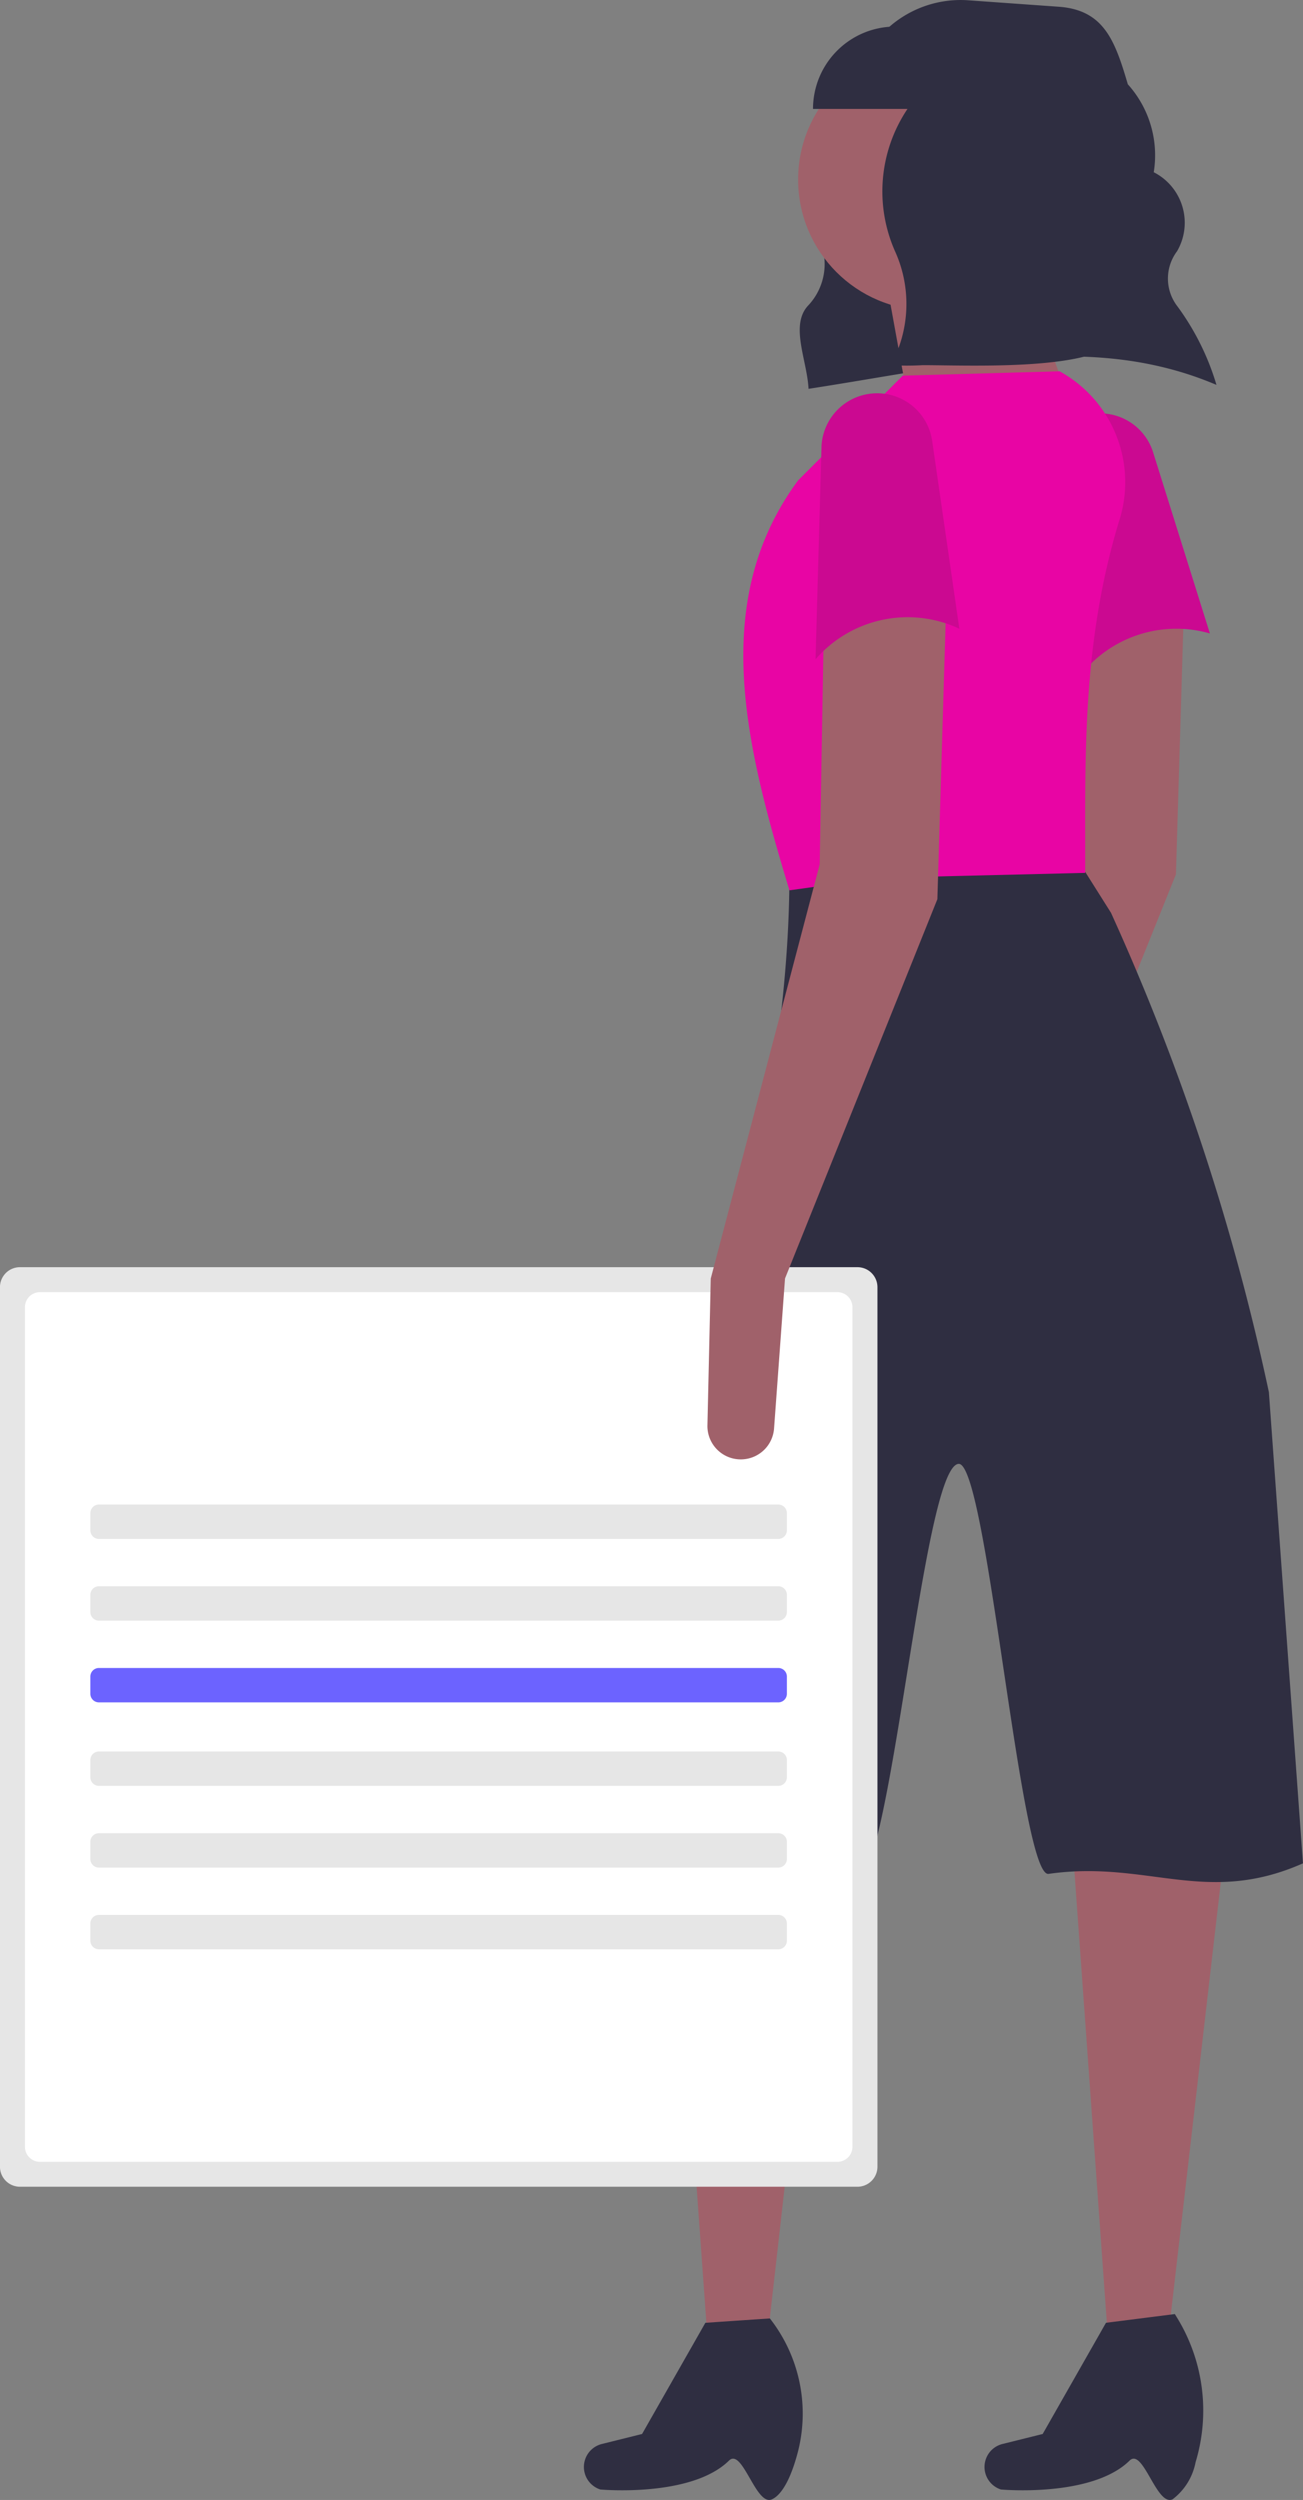 <svg xmlns="http://www.w3.org/2000/svg" width="39.112" height="75" viewBox="0 0 39.112 75">
  <rect x="0" y="0" width="39.112" height="75" fill="#808080" stroke="none"/>
  <g id="Grupo_1126" data-name="Grupo 1126" transform="translate(-603.64 -42.207)">
    <path id="Caminho_2158" data-name="Caminho 2158" d="M966.714,349.419l-.329,4.5a1,1,0,0,1-.932.926h0a1,1,0,0,1-1.068-1.023l.1-4.4,3.87-12.411-.468-7.6,3.663-.131-.262,8.764Z" transform="translate(-332.35 -269.607)" fill="#a0616a"/>
    <path id="Caminho_2159" data-name="Caminho 2159" d="M990.3,300.071a3.656,3.656,0,0,0-4.117,1.59l-.84-6.353a1.668,1.668,0,0,1,1.253-1.79h0a1.669,1.669,0,0,1,2,1.119Z" transform="translate(-350.343 -238.86)" fill="#cb0991"/>
    <path id="Caminho_2160" data-name="Caminho 2160" d="M945.829,217.257c-3.775-1.605-7.652-.588-12.244.118-.043-.855-.561-1.9-.018-2.492a1.812,1.812,0,0,0,.2-2.252c-1.014-1.958.439-4.042,1.906-5.774a3.249,3.249,0,0,1,2.712-1.138l2.718.194c1.354.1,1.682,1.024,2.066,2.326h0a3.18,3.18,0,0,1,.778,2.638,1.7,1.7,0,0,1,.7,2.37,1.362,1.362,0,0,0,.017,1.662,7.673,7.673,0,0,1,1.141,2.266Z" transform="translate(-305.675 -163.503)" fill="#2f2e41"/>
    <path id="Caminho_2161" data-name="Caminho 2161" d="M749.22,447.185h-1.805l-1.072-14.913,4.578-.131Z" transform="translate(-122.539 -334.838)" fill="#a0616a"/>
    <path id="Caminho_2162" data-name="Caminho 2162" d="M893.113,703.373c-.481.22-.885-1.56-1.291-1.161-1.136,1.116-3.861.866-3.861.866a.71.71,0,0,1-.448-.925h0a.71.71,0,0,1,.493-.44l1.208-.3,1.9-3.336,1.936-.131h0a4.626,4.626,0,0,1,.856,3.946C893.727,702.608,893.456,703.216,893.113,703.373Z" transform="translate(-266.301 -586.185)" fill="#2f2e41"/>
    <path id="Caminho_2163" data-name="Caminho 2163" d="M834.3,442.416h-1.806L831.422,427.5l4.709-.916Z" transform="translate(-195.597 -330.068)" fill="#a0616a"/>
    <path id="Caminho_2164" data-name="Caminho 2164" d="M978.2,702.578c-.481.22-.885-1.56-1.291-1.161-1.136,1.116-3.861.866-3.861.866a.71.71,0,0,1-.448-.925h0a.71.71,0,0,1,.493-.44l1.208-.3,1.9-3.336,2.067-.262.052.085a5.33,5.33,0,0,1,.571,4.358A1.83,1.83,0,0,1,978.2,702.578Z" transform="translate(-339.363 -585.39)" fill="#2f2e41"/>
    <path id="Caminho_2165" data-name="Caminho 2165" d="M909.17,416.785c-2.918,1.291-4.666-.106-7.636.316-.848.121-1.847-12.352-2.7-12.3-1.085.066-2.025,12.636-3.116,12.593a36.088,36.088,0,0,1-8.112-1.283c2.829-10.971,6.169-20.891,6.148-29.04l8.486-.654,1.168,1.852a69.874,69.874,0,0,1,4.739,14.381Z" transform="translate(-266.419 -318.677)" fill="#2f2e41"/>
    <circle id="Elipse_229" data-name="Elipse 229" cx="3.924" cy="3.924" r="3.924" transform="translate(627.597 43.671)" fill="#a0616a"/>
    <path id="Caminho_2166" data-name="Caminho 2166" d="M797.33,100.793l-4.84.262-.785-4.317,3.924-.654Z" transform="translate(-161.492 -46.264)" fill="#a0616a"/>
    <path id="Caminho_2167" data-name="Caminho 2167" d="M931.585,299.625l-6.2.149-2.677.374c-1.314-4.341-2.42-8.672.262-12.3l3.14-3.14,4.709-.131.062.036a3.792,3.792,0,0,1,1.737,4.412C931.448,292.827,931.6,296.413,931.585,299.625Z" transform="translate(-295.372 -231.231)" fill="#e805a4"/>
    <path id="Caminho_2168" data-name="Caminho 2168" d="M944.061,215.924a4.771,4.771,0,0,0-1.207-3.178v-1.394H938.6a2.471,2.471,0,0,0-2.471,2.471h2.836a4.436,4.436,0,0,0-.358,4.306,3.82,3.82,0,0,1-.145,3.381,8.432,8.432,0,0,0,.961,0c1.315,0,4.9.171,5.765-.686S944.061,217.255,944.061,215.924Z" transform="translate(-308.085 -168.348)" fill="#2f2e41"/>
    <path id="Caminho_2169" data-name="Caminho 2169" d="M789.157,474.758H764.019a.6.6,0,0,0-.6.6v26.387a.6.6,0,0,0,.6.6h25.139a.6.6,0,0,0,.6-.6V475.357A.6.6,0,0,0,789.157,474.758Z" transform="translate(-159.78 -394.535)" fill="#e6e6e6"/>
    <path id="Caminho_2170" data-name="Caminho 2170" d="M793.11,480.058H769.17a.451.451,0,0,0-.449.449V505.7a.451.451,0,0,0,.449.449h23.94a.451.451,0,0,0,.449-.449V480.507A.451.451,0,0,0,793.11,480.058Z" transform="translate(-164.332 -399.086)" fill="#fff"/>
    <path id="Caminho_2171" data-name="Caminho 2171" d="M916.039,354.72l-.329,4.5a1,1,0,0,1-.932.926h0a1,1,0,0,1-1.068-1.023l.1-4.4,3.27-12.427.131-7.587,3.663-.131-.262,8.764Z" transform="translate(-288.835 -274.159)" fill="#a0616a"/>
    <path id="Caminho_2172" data-name="Caminho 2172" d="M940.989,296.271a3.656,3.656,0,0,0-4.317.916l.18-6.406a1.669,1.669,0,0,1,1.521-1.568h0a1.669,1.669,0,0,1,1.8,1.422Z" transform="translate(-308.552 -235.201)" fill="#cb0991"/>
    <path id="Caminho_2173" data-name="Caminho 2173" d="M803.292,525.15a.258.258,0,0,1,.258.258v.516a.258.258,0,0,1-.258.258H782.9a.258.258,0,0,1-.258-.258v-.516a.258.258,0,0,1,.258-.258h20.387" transform="translate(-176.29 -437.806)" fill="#e6e6e6"/>
    <path id="Caminho_2174" data-name="Caminho 2174" d="M803.292,542.5a.258.258,0,0,1,.258.258v.516a.258.258,0,0,1-.258.258H782.9a.258.258,0,0,1-.258-.258v-.516a.258.258,0,0,1,.258-.258h20.387" transform="translate(-176.29 -452.705)" fill="#e6e6e6"/>
    <path id="Caminho_2175" data-name="Caminho 2175" d="M803.292,559.851a.258.258,0,0,1,.258.258v.516a.258.258,0,0,1-.258.258H782.9a.258.258,0,0,1-.258-.258v-.516a.258.258,0,0,1,.258-.258h20.387" transform="translate(-176.29 -467.604)" fill="#6c63ff"/>
    <path id="Caminho_2176" data-name="Caminho 2176" d="M803.292,577.582a.258.258,0,0,1,.258.258v.516a.258.258,0,0,1-.258.258H782.9a.258.258,0,0,1-.258-.258v-.516a.258.258,0,0,1,.258-.258h20.387" transform="translate(-176.29 -482.83)" fill="#e6e6e6"/>
    <path id="Caminho_2177" data-name="Caminho 2177" d="M803.292,594.932a.258.258,0,0,1,.258.258v.516a.258.258,0,0,1-.258.258H782.9a.258.258,0,0,1-.258-.258v-.516a.258.258,0,0,1,.258-.258h20.387" transform="translate(-176.29 -497.728)" fill="#e6e6e6"/>
    <path id="Caminho_2178" data-name="Caminho 2178" d="M803.292,612.283a.258.258,0,0,1,.258.258v.516a.258.258,0,0,1-.258.258H782.9a.258.258,0,0,1-.258-.258v-.516a.258.258,0,0,1,.258-.258h20.387" transform="translate(-176.29 -512.628)" fill="#e6e6e6"/>
  </g>
</svg>
